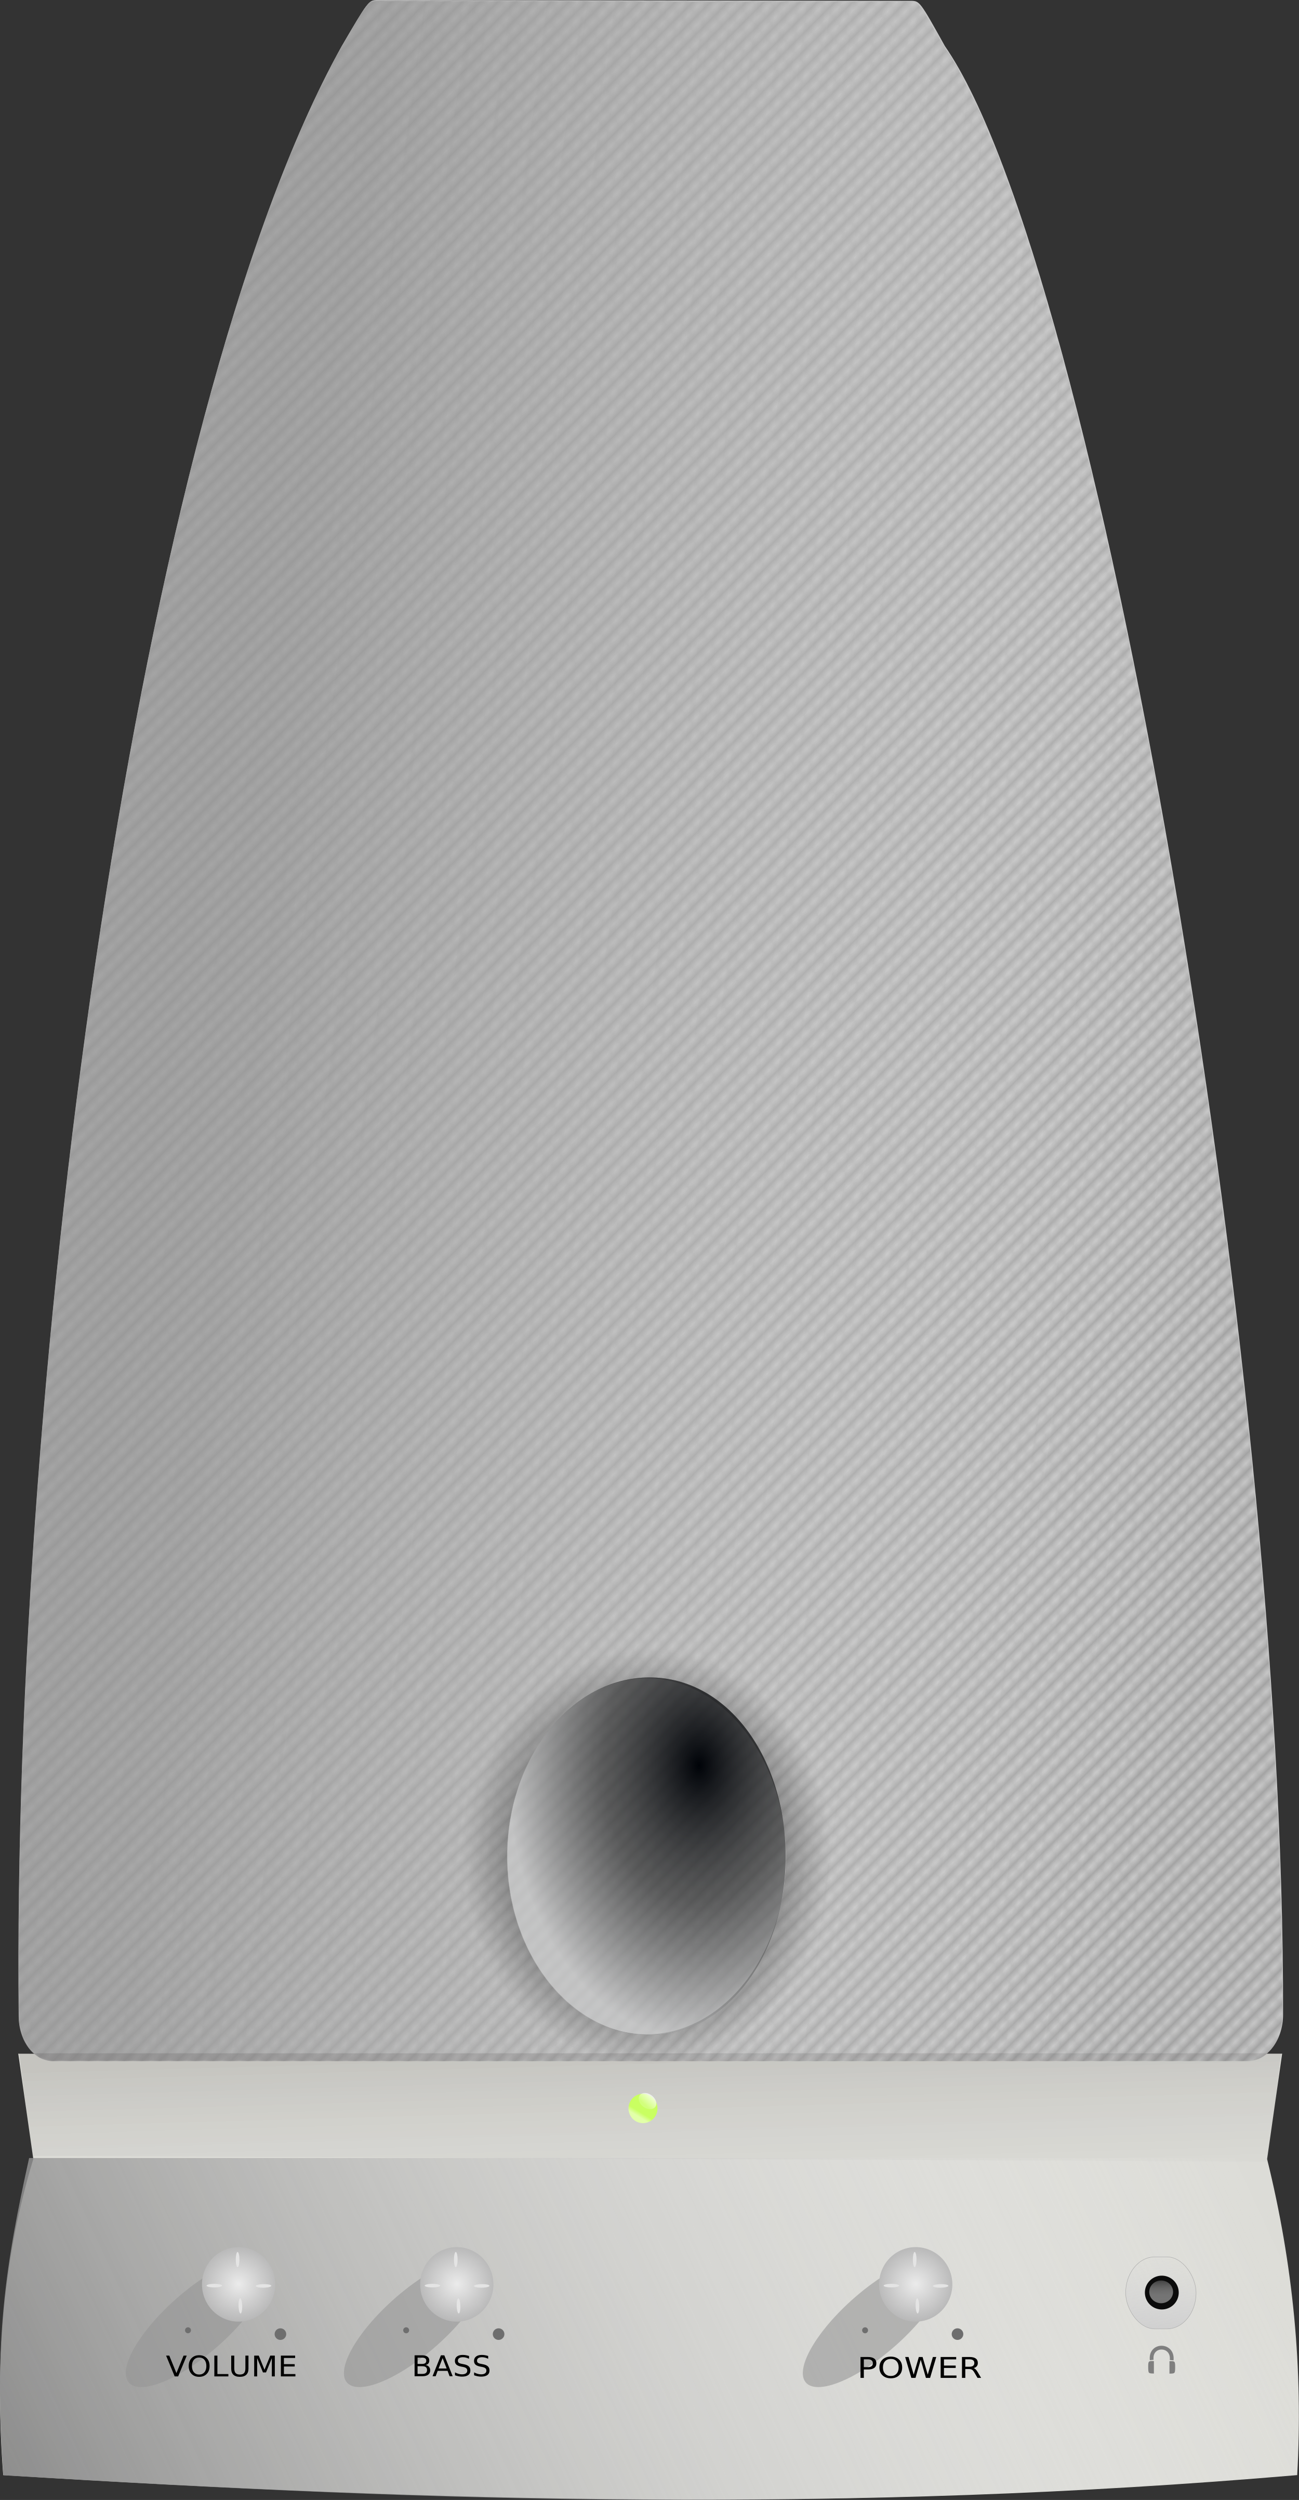 <?xml version="1.0" encoding="UTF-8" standalone="no"?>
<!-- Created with Inkscape (http://www.inkscape.org/) -->
<svg
   xmlns:dc="http://purl.org/dc/elements/1.1/"
   xmlns:cc="http://creativecommons.org/ns#"
   xmlns:rdf="http://www.w3.org/1999/02/22-rdf-syntax-ns#"
   xmlns:svg="http://www.w3.org/2000/svg"
   xmlns="http://www.w3.org/2000/svg"
   xmlns:xlink="http://www.w3.org/1999/xlink"
   xmlns:sodipodi="http://sodipodi.sourceforge.net/DTD/sodipodi-0.dtd"
   xmlns:inkscape="http://www.inkscape.org/namespaces/inkscape"
   height="664.421"
   id="svg2"
   inkscape:version="0.46"
   sodipodi:docbase="/home/Joel/Documents/InkScape"
   sodipodi:docname="pc_speaker_joel_montes_d_002.svg"
   sodipodi:version="0.32"
   width="345.336"
   inkscape:output_extension="org.inkscape.output.svg.inkscape"
   version="1.0">
  <rect width="100%" height="100%" fill="#333333" stroke="none"/>
  <defs
     id="defs4">
    <inkscape:perspective
       sodipodi:type="inkscape:persp3d"
       inkscape:vp_x="0 : 346.18127 : 1"
       inkscape:vp_y="0 : 1000 : 0"
       inkscape:vp_z="736.60004 : 346.18127 : 1"
       inkscape:persp3d-origin="368.30002 : 230.78752 : 1"
       id="perspective188" />
    <linearGradient
       id="linearGradient3983">
      <stop
         id="stop3985"
         offset="0"
         style="stop-color:#414141;stop-opacity:1;" />
      <stop
         id="stop3987"
         offset="1"
         style="stop-color:#e5e5e5;stop-opacity:0.464;" />
    </linearGradient>
    <linearGradient
       id="linearGradient3241">
      <stop
         id="stop3243"
         offset="0"
         style="stop-color:#d0d0d0;stop-opacity:1;" />
      <stop
         id="stop3245"
         offset="1"
         style="stop-color:#d9d9d9;stop-opacity:0;" />
    </linearGradient>
    <linearGradient
       id="linearGradient2550">
      <stop
         id="stop2552"
         offset="0"
         style="stop-color:#ebebeb;stop-opacity:1;" />
      <stop
         id="stop2554"
         offset="1"
         style="stop-color:#9e9e9e;stop-opacity:1;" />
    </linearGradient>
    <linearGradient
       id="linearGradient2875">
      <stop
         id="stop2877"
         offset="0"
         style="stop-color:#a0e6d0;stop-opacity:1;" />
      <stop
         id="stop2879"
         offset="1"
         style="stop-color:#024bff;stop-opacity:1;" />
    </linearGradient>
    <linearGradient
       id="linearGradient14640">
      <stop
         id="stop14642"
         offset="0"
         style="stop-color:#969696;stop-opacity:1;" />
      <stop
         id="stop14644"
         offset="1"
         style="stop-color:#c0c0c0;stop-opacity:1;" />
    </linearGradient>
    <linearGradient
       id="linearGradient5768">
      <stop
         id="stop5770"
         offset="0"
         style="stop-color:#000000;stop-opacity:1;" />
      <stop
         id="stop5772"
         offset="1"
         style="stop-color:#000000;stop-opacity:0;" />
    </linearGradient>
    <linearGradient
       id="linearGradient2108">
      <stop
         id="stop2110"
         offset="0"
         style="stop-color:#969696;stop-opacity:0.32;" />
      <stop
         id="stop2112"
         offset="1"
         style="stop-color:#ededed;stop-opacity:0;" />
    </linearGradient>
    <linearGradient
       id="linearGradient23410">
      <stop
         id="stop23412"
         offset="0"
         style="stop-color:#c9ff61;stop-opacity:1;" />
      <stop
         id="stop23414"
         offset="1"
         style="stop-color:#e2ffa9;stop-opacity:1;" />
    </linearGradient>
    <linearGradient
       id="linearGradient22670">
      <stop
         id="stop22672"
         offset="0"
         style="stop-color:#ffffff;stop-opacity:0.675;" />
      <stop
         id="stop22674"
         offset="1"
         style="stop-color:#ffffff;stop-opacity:0.169;" />
    </linearGradient>
    <linearGradient
       id="linearGradient22662">
      <stop
         id="stop22664"
         offset="0"
         style="stop-color:#ffffff;stop-opacity:1;" />
      <stop
         id="stop22666"
         offset="1"
         style="stop-color:#ffffff;stop-opacity:0;" />
    </linearGradient>
    <linearGradient
       id="linearGradient19450">
      <stop
         id="stop19452"
         offset="0"
         style="stop-color:#afe693;stop-opacity:1;" />
      <stop
         id="stop19454"
         offset="1"
         style="stop-color:none" />
    </linearGradient>
    <linearGradient
       id="linearGradient16536">
      <stop
         id="stop16538"
         offset="0"
         style="stop-color:#7c7c7c;stop-opacity:1;" />
      <stop
         id="stop16540"
         offset="1"
         style="stop-color:#ffffff;stop-opacity:0;" />
    </linearGradient>
    <linearGradient
       id="linearGradient15067">
      <stop
         id="stop15069"
         offset="0"
         style="stop-color:#050000;stop-opacity:0.11;" />
      <stop
         id="stop15071"
         offset="1"
         style="stop-color:#ffffff;stop-opacity:0;" />
    </linearGradient>
    <linearGradient
       id="linearGradient12860">
      <stop
         id="stop12862"
         offset="0"
         style="stop-color:#000a00;stop-opacity:0.289;" />
      <stop
         id="stop12864"
         offset="1"
         style="stop-color:#ffffff;stop-opacity:0.33;" />
    </linearGradient>
    <linearGradient
       id="linearGradient9202">
      <stop
         id="stop9204"
         offset="0"
         style="stop-color:#000308;stop-opacity:1;" />
      <stop
         id="stop4301"
         offset="0.5"
         style="stop-color:#3c3c3c;stop-opacity:0.498;" />
      <stop
         id="stop9206"
         offset="1"
         style="stop-color:#ffffff;stop-opacity:0.557;" />
    </linearGradient>
    <linearGradient
       id="linearGradient3329">
      <stop
         id="stop3331"
         offset="0"
         style="stop-color:#c6c6c6;stop-opacity:0.684" />
      <stop
         id="stop3333"
         offset="1"
         style="stop-color:#a3a3a3;stop-opacity:1;" />
    </linearGradient>
    <linearGradient
       id="linearGradient2591">
      <stop
         id="stop2593"
         offset="0"
         style="stop-color:#a0a0a0;stop-opacity:1;" />
      <stop
         id="stop2595"
         offset="1"
         style="stop-color:#3c3c3c;stop-opacity:0;" />
    </linearGradient>
    <linearGradient
       gradientTransform="translate(2.545216e-5,-7.129473e-7)"
       gradientUnits="userSpaceOnUse"
       id="linearGradient3335"
       inkscape:collect="always"
       spreadMethod="reflect"
       x1="11.444"
       x2="12.774"
       xlink:href="#linearGradient3329"
       y1="390.78"
       y2="389.679" />
    <linearGradient
       gradientTransform="translate(6.543669e-5,-1.602532e-5)"
       gradientUnits="userSpaceOnUse"
       id="linearGradient4077"
       inkscape:collect="always"
       spreadMethod="reflect"
       x1="595.578"
       x2="596.757"
       xlink:href="#linearGradient3329"
       y1="336.489"
       y2="337.669" />
    <radialGradient
       cx="295.583"
       cy="550.204"
       fx="295.583"
       fy="550.204"
       gradientTransform="matrix(-1.376,-1.90363e-2,2.716069e-2,-1.964,958.482,1572.98)"
       gradientUnits="userSpaceOnUse"
       id="radialGradient9938"
       inkscape:collect="always"
       r="37"
       xlink:href="#linearGradient9202" />
    <linearGradient
       gradientTransform="translate(243.721,-76.006)"
       gradientUnits="userSpaceOnUse"
       id="linearGradient15065"
       inkscape:collect="always"
       x1="294.691"
       x2="296.273"
       xlink:href="#linearGradient15067"
       y1="639.254"
       y2="696.39" />
    <linearGradient
       gradientTransform="translate(243.721,-76.006)"
       gradientUnits="userSpaceOnUse"
       id="linearGradient16534"
       inkscape:collect="always"
       x1="140.483"
       x2="473.248"
       xlink:href="#linearGradient16536"
       y1="826.823"
       y2="672.186" />
    <linearGradient
       gradientUnits="userSpaceOnUse"
       id="linearGradient22668"
       inkscape:collect="always"
       x1="-53.48"
       x2="-55.274"
       xlink:href="#linearGradient22670"
       y1="713.554"
       y2="724.89" />
    <linearGradient
       gradientUnits="userSpaceOnUse"
       id="linearGradient23408"
       inkscape:collect="always"
       x1="-55.682"
       x2="-57.22"
       xlink:href="#linearGradient23410"
       y1="721.643"
       y2="723.632" />
    <linearGradient
       gradientUnits="userSpaceOnUse"
       id="linearGradient24146"
       inkscape:collect="always"
       x1="-55.682"
       x2="-57.22"
       xlink:href="#linearGradient23410"
       y1="721.643"
       y2="723.632" />
    <linearGradient
       gradientUnits="userSpaceOnUse"
       id="linearGradient24148"
       inkscape:collect="always"
       x1="-53.48"
       x2="-55.274"
       xlink:href="#linearGradient22670"
       y1="713.554"
       y2="724.89" />
    <linearGradient
       gradientUnits="userSpaceOnUse"
       id="linearGradient2106"
       inkscape:collect="always"
       x1="212.125"
       x2="478.252"
       xlink:href="#linearGradient2108"
       y1="332.402"
       y2="367.445" />
    <linearGradient
       gradientUnits="userSpaceOnUse"
       id="linearGradient2114"
       inkscape:collect="always"
       x1="192.542"
       x2="478.252"
       xlink:href="#linearGradient2108"
       y1="317.972"
       y2="367.445" />
    <radialGradient
       cx="309.39"
       cy="586.637"
       fx="309.39"
       fy="586.637"
       gradientTransform="matrix(1.091,3.18028e-2,-3.594394e-2,1.234,236.519,-222.857)"
       gradientUnits="userSpaceOnUse"
       id="radialGradient5766"
       inkscape:collect="always"
       r="44.843"
       xlink:href="#linearGradient5768" />
    <linearGradient
       gradientTransform="translate(2.545216e-5,-7.129473e-7)"
       gradientUnits="userSpaceOnUse"
       id="linearGradient13100"
       inkscape:collect="always"
       spreadMethod="reflect"
       x1="11.444"
       x2="12.774"
       xlink:href="#linearGradient3329"
       y1="390.78"
       y2="389.679" />
    <linearGradient
       gradientTransform="translate(6.543669e-5,-1.602532e-5)"
       gradientUnits="userSpaceOnUse"
       id="linearGradient13102"
       inkscape:collect="always"
       spreadMethod="reflect"
       x1="595.578"
       x2="596.757"
       xlink:href="#linearGradient3329"
       y1="336.489"
       y2="337.669" />
    <linearGradient
       gradientUnits="userSpaceOnUse"
       id="linearGradient13106"
       inkscape:collect="always"
       x1="212.125"
       x2="478.252"
       xlink:href="#linearGradient2108"
       y1="332.402"
       y2="367.445" />
    <linearGradient
       gradientUnits="userSpaceOnUse"
       id="linearGradient13108"
       inkscape:collect="always"
       x1="212.125"
       x2="478.252"
       xlink:href="#linearGradient2108"
       y1="332.402"
       y2="367.445" />
    <linearGradient
       gradientUnits="userSpaceOnUse"
       id="linearGradient13110"
       inkscape:collect="always"
       x1="192.542"
       x2="478.252"
       xlink:href="#linearGradient2108"
       y1="317.972"
       y2="367.445" />
    <radialGradient
       cx="295.583"
       cy="550.204"
       fx="295.583"
       fy="550.204"
       gradientTransform="matrix(-1.376,-1.90363e-2,2.716069e-2,-1.964,47.656,1626.025)"
       gradientUnits="userSpaceOnUse"
       id="radialGradient13112"
       inkscape:collect="always"
       r="37"
       xlink:href="#linearGradient9202" />
    <linearGradient
       gradientTransform="translate(-667.105,-22.962)"
       gradientUnits="userSpaceOnUse"
       id="linearGradient13114"
       inkscape:collect="always"
       x1="294.691"
       x2="296.273"
       xlink:href="#linearGradient15067"
       y1="639.254"
       y2="696.39" />
    <linearGradient
       gradientTransform="translate(-667.105,-22.962)"
       gradientUnits="userSpaceOnUse"
       id="linearGradient13116"
       inkscape:collect="always"
       x1="140.483"
       x2="473.248"
       xlink:href="#linearGradient16536"
       y1="826.823"
       y2="672.186" />
    <linearGradient
       gradientUnits="userSpaceOnUse"
       id="linearGradient13118"
       inkscape:collect="always"
       x1="-55.682"
       x2="-57.22"
       xlink:href="#linearGradient23410"
       y1="721.643"
       y2="723.632" />
    <linearGradient
       gradientUnits="userSpaceOnUse"
       id="linearGradient13120"
       inkscape:collect="always"
       x1="-53.48"
       x2="-55.274"
       xlink:href="#linearGradient22670"
       y1="713.554"
       y2="724.89" />
    <radialGradient
       cx="309.39"
       cy="586.637"
       fx="309.39"
       fy="586.637"
       gradientTransform="matrix(1.091,3.18028e-2,-3.594394e-2,1.234,-674.307,-169.812)"
       gradientUnits="userSpaceOnUse"
       id="radialGradient13122"
       inkscape:collect="always"
       r="44.843"
       xlink:href="#linearGradient5768" />
    <radialGradient
       cx="48.945"
       cy="706.422"
       fx="48.945"
       fy="706.422"
       gradientTransform="matrix(1,0,0,0.967,0,23.355)"
       gradientUnits="userSpaceOnUse"
       id="radialGradient14638"
       inkscape:collect="always"
       r="9.138"
       xlink:href="#linearGradient14640" />
    <radialGradient
       cx="260.392"
       cy="814.951"
       fx="260.392"
       fy="814.951"
       gradientTransform="matrix(1,0,0,1.178,0,-144.88)"
       gradientUnits="userSpaceOnUse"
       id="radialGradient2881"
       inkscape:collect="always"
       r="7.955"
       xlink:href="#linearGradient2875" />
    <radialGradient
       cx="260.392"
       cy="814.951"
       fx="260.392"
       fy="814.951"
       gradientTransform="matrix(1.93,-2.344,5.494,3.185,-4755.968,-1166.119)"
       gradientUnits="userSpaceOnUse"
       id="radialGradient2887"
       inkscape:collect="always"
       r="7.955"
       xlink:href="#linearGradient2875" />
    <radialGradient
       cx="14.203"
       cy="623.572"
       fx="14.203"
       fy="623.572"
       gradientTransform="matrix(1.608,-3.924522e-2,3.865117e-2,1.583,-32.732,-363.172)"
       gradientUnits="userSpaceOnUse"
       id="radialGradient3310"
       inkscape:collect="always"
       r="16.908"
       xlink:href="#linearGradient2550" />
    <linearGradient
       gradientUnits="userSpaceOnUse"
       id="linearGradient2360"
       inkscape:collect="always"
       x1="212.125"
       x2="478.252"
       xlink:href="#linearGradient2108"
       y1="332.402"
       y2="367.445" />
    <linearGradient
       gradientUnits="userSpaceOnUse"
       id="linearGradient2362"
       inkscape:collect="always"
       x1="212.125"
       x2="478.252"
       xlink:href="#linearGradient2108"
       y1="332.402"
       y2="367.445" />
    <linearGradient
       gradientTransform="translate(2.545216e-5,-7.129473e-7)"
       gradientUnits="userSpaceOnUse"
       id="linearGradient2456"
       inkscape:collect="always"
       spreadMethod="reflect"
       x1="11.444"
       x2="12.774"
       xlink:href="#linearGradient3329"
       y1="390.78"
       y2="389.679" />
    <linearGradient
       gradientTransform="translate(6.543669e-5,-1.602532e-5)"
       gradientUnits="userSpaceOnUse"
       id="linearGradient2458"
       inkscape:collect="always"
       spreadMethod="reflect"
       x1="595.578"
       x2="596.757"
       xlink:href="#linearGradient3329"
       y1="336.489"
       y2="337.669" />
    <linearGradient
       gradientUnits="userSpaceOnUse"
       id="linearGradient2460"
       inkscape:collect="always"
       x1="212.125"
       x2="478.252"
       xlink:href="#linearGradient2108"
       y1="332.402"
       y2="367.445" />
    <linearGradient
       gradientUnits="userSpaceOnUse"
       id="linearGradient2462"
       inkscape:collect="always"
       x1="212.125"
       x2="478.252"
       xlink:href="#linearGradient2108"
       y1="332.402"
       y2="367.445" />
    <linearGradient
       gradientUnits="userSpaceOnUse"
       id="linearGradient2464"
       inkscape:collect="always"
       x1="212.125"
       x2="478.252"
       xlink:href="#linearGradient2108"
       y1="332.402"
       y2="367.445" />
    <linearGradient
       gradientUnits="userSpaceOnUse"
       id="linearGradient2466"
       inkscape:collect="always"
       x1="192.542"
       x2="478.252"
       xlink:href="#linearGradient2108"
       y1="317.972"
       y2="367.445" />
    <radialGradient
       cx="295.583"
       cy="550.204"
       fx="295.583"
       fy="550.204"
       gradientTransform="matrix(-1.376,-1.90363e-2,2.716069e-2,-1.964,591.124,1571.026)"
       gradientUnits="userSpaceOnUse"
       id="radialGradient2468"
       inkscape:collect="always"
       r="37"
       xlink:href="#linearGradient9202" />
    <linearGradient
       gradientTransform="translate(-123.636,-77.96)"
       gradientUnits="userSpaceOnUse"
       id="linearGradient2470"
       inkscape:collect="always"
       x1="294.691"
       x2="296.273"
       xlink:href="#linearGradient15067"
       y1="639.254"
       y2="696.39" />
    <linearGradient
       gradientTransform="translate(-123.636,-77.96)"
       gradientUnits="userSpaceOnUse"
       id="linearGradient2472"
       inkscape:collect="always"
       x1="140.483"
       x2="473.248"
       xlink:href="#linearGradient16536"
       y1="826.823"
       y2="672.186" />
    <linearGradient
       gradientUnits="userSpaceOnUse"
       id="linearGradient2474"
       inkscape:collect="always"
       x1="-55.682"
       x2="-57.22"
       xlink:href="#linearGradient23410"
       y1="721.643"
       y2="723.632" />
    <linearGradient
       gradientUnits="userSpaceOnUse"
       id="linearGradient2476"
       inkscape:collect="always"
       x1="-53.48"
       x2="-55.274"
       xlink:href="#linearGradient22670"
       y1="713.554"
       y2="724.89" />
    <radialGradient
       cx="309.39"
       cy="586.637"
       fx="309.39"
       fy="586.637"
       gradientTransform="matrix(1.091,3.18028e-2,-3.594394e-2,1.234,-130.839,-224.811)"
       gradientUnits="userSpaceOnUse"
       id="radialGradient2478"
       inkscape:collect="always"
       r="44.843"
       xlink:href="#linearGradient5768" />
    <radialGradient
       cx="14.203"
       cy="623.572"
       fx="14.203"
       fy="623.572"
       gradientTransform="matrix(1.608,-3.924522e-2,3.865117e-2,1.583,-32.732,-363.172)"
       gradientUnits="userSpaceOnUse"
       id="radialGradient2480"
       inkscape:collect="always"
       r="16.908"
       xlink:href="#linearGradient2550" />
    <radialGradient
       cx="14.203"
       cy="623.572"
       fx="14.203"
       fy="623.572"
       gradientTransform="matrix(1.608,-3.924522e-2,3.865117e-2,1.583,-32.732,-363.172)"
       gradientUnits="userSpaceOnUse"
       id="radialGradient2482"
       inkscape:collect="always"
       r="16.908"
       xlink:href="#linearGradient2550" />
    <radialGradient
       cx="14.203"
       cy="623.572"
       fx="14.203"
       fy="623.572"
       gradientTransform="matrix(1.608,-3.924522e-2,3.865117e-2,1.583,-32.732,-363.172)"
       gradientUnits="userSpaceOnUse"
       id="radialGradient2484"
       inkscape:collect="always"
       r="16.908"
       xlink:href="#linearGradient2550" />
    <radialGradient
       cx="14.203"
       cy="623.572"
       fx="14.203"
       fy="623.572"
       gradientTransform="matrix(1.608,-3.924522e-2,3.865117e-2,1.583,-32.732,-363.172)"
       gradientUnits="userSpaceOnUse"
       id="radialGradient1730"
       inkscape:collect="always"
       r="16.908"
       xlink:href="#linearGradient2550" />
    <radialGradient
       cx="14.203"
       cy="623.572"
       fx="14.203"
       fy="623.572"
       gradientTransform="matrix(1.608,-3.924522e-2,3.865117e-2,1.583,-32.732,-363.172)"
       gradientUnits="userSpaceOnUse"
       id="radialGradient1762"
       inkscape:collect="always"
       r="16.908"
       xlink:href="#linearGradient2550" />
    <linearGradient
       gradientUnits="userSpaceOnUse"
       id="linearGradient3247"
       inkscape:collect="always"
       x1="689.031"
       x2="689.482"
       xlink:href="#linearGradient3241"
       y1="636.551"
       y2="617.3" />
    <linearGradient
       gradientUnits="userSpaceOnUse"
       id="linearGradient3989"
       inkscape:collect="always"
       x1="446.71"
       x2="446.908"
       xlink:href="#linearGradient3983"
       y1="702.916"
       y2="709.245" />
    <linearGradient
       inkscape:collect="always"
       xlink:href="#linearGradient2108"
       id="linearGradient2773"
       gradientUnits="userSpaceOnUse"
       x1="212.125"
       y1="332.402"
       x2="478.252"
       y2="367.445" />
  </defs>
  <sodipodi:namedview
     bordercolor="#666666"
     borderopacity="1.0"
     id="base"
     inkscape:current-layer="layer4"
     inkscape:cx="368.30002"
     inkscape:cy="104.16791"
     inkscape:document-units="px"
     inkscape:guide-bbox="true"
     inkscape:pageopacity="0.0000000"
     inkscape:pageshadow="2"
     inkscape:window-height="689"
     inkscape:window-width="1016"
     inkscape:window-x="111"
     inkscape:window-y="3"
     inkscape:zoom="0.53311627"
     pagecolor="#8a810f"
     showgrid="false"
     showguides="true">
    <sodipodi:guide
       id="guide7736"
       orientation="horizontal"
       position="728.506" />
  </sodipodi:namedview>
  <g
     id="layer1"
     inkscape:groupmode="layer"
     inkscape:label="Layer 1"
     transform="translate(-380.868,-17.546)" />
  <g
     id="layer2"
     inkscape:groupmode="layer"
     inkscape:label="Speaker_Cloth"
     transform="translate(-380.868,-17.546)" />
  <g
     id="layer3"
     inkscape:groupmode="layer"
     inkscape:label="Speaker_Cloth_Pattern"
     transform="translate(-380.868,-17.546)" />
  <g
     id="layer4"
     inkscape:groupmode="layer"
     inkscape:label="Bottom_Half"
     transform="translate(-380.868,-17.546)">
    <g
       id="g2673">
      <path
         style="fill:#dcdcd7;fill-opacity:1;stroke:none;stroke-width:3;stroke-miterlimit:4;stroke-opacity:1"
         sodipodi:nodetypes="cccccccccc"
         id="rect4085"
         d="M 385.722,563.356 L 499.259,563.721 C 499.626,525.561 489.224,451.902 553.43,452.121 C 617.144,452.497 604.527,522.94 604.894,563.356 L 721.722,563.356 L 717.722,591.356 C 724.656,619.356 727.323,647.356 725.722,675.356 C 607.502,685.506 496.388,682.461 381.722,675.356 C 379.593,647.356 381.187,619.356 389.722,591.356 L 385.722,563.356 z" />
      <path
         style="fill:url(#linearGradient16534);fill-opacity:1;fill-rule:nonzero;stroke:none;stroke-width:3;stroke-miterlimit:4;stroke-opacity:1"
         sodipodi:nodetypes="ccccc"
         id="rect15799"
         d="M 388.61,591.088 L 718.265,591.088 C 724.477,618.93 727.466,645.27 725.702,675.328 C 595.833,685.49 503.245,682.74 381.765,675.412 C 379.165,639.151 382.45,618.93 388.61,591.088 z" />
      <g
         id="g2616">
        <g
           id="g4080"
           transform="translate(243.721,-76.006)">
          <path
             d="M 237.281,93.552 L 379.264,93.782 C 381.62,93.782 381.704,93.854 388.351,105.813 C 428.851,164.286 478.716,454.602 478.249,628.996 C 478.249,635.661 474.196,641.027 469.162,641.027 L 151.436,641.027 C 146.402,641.027 142.349,635.661 142.349,628.996 C 140.531,457.13 173.828,203.207 228.194,105.583 C 235.193,93.607 235.168,93.714 237.281,93.552 z"
             id="rect1862"
             sodipodi:nodetypes="ccccccccc"
             style="fill:#c6c6c6;fill-opacity:1;stroke:none;stroke-width:2.481;stroke-miterlimit:4;stroke-opacity:1" />
          <path
             d="M 237.101,93.769 L 379.084,94 C 381.44,94 381.525,94.071 388.171,106.03 C 428.672,164.504 478.536,454.819 478.069,629.214 C 478.069,635.879 474.017,641.244 468.982,641.244 L 151.256,641.244 C 146.222,641.244 142.169,635.879 142.169,629.214 C 140.351,457.348 173.648,203.425 228.014,105.8 C 235.013,93.825 234.988,93.932 237.101,93.769 z"
             id="path2599"
             sodipodi:nodetypes="ccccccccc"
             style="fill:url(#linearGradient3335);fill-opacity:1;stroke:none;stroke-width:2.481;stroke-miterlimit:4;stroke-opacity:1" />
          <path
             d="M 237.042,93.864 L 379.025,94.094 C 381.381,94.094 381.465,94.165 388.112,106.125 C 428.612,164.598 478.477,454.913 478.01,629.308 C 478.01,635.973 473.957,641.339 468.923,641.339 L 151.197,641.339 C 146.163,641.339 142.11,635.973 142.11,629.308 C 140.291,457.442 173.588,203.519 227.955,105.894 C 234.954,93.919 234.929,94.026 237.042,93.864 z"
             id="path3349"
             sodipodi:nodetypes="ccccccccc"
             style="fill:url(#linearGradient4077);fill-opacity:1;stroke:none;stroke-width:2.481;stroke-miterlimit:4;stroke-opacity:1" />
        </g>
        <g
           id="g1360"
           style="fill:url(#linearGradient2773);fill-opacity:1"
           transform="translate(243.721,-76.006)">
          <path
             d="M 237.281,93.552 L 379.264,93.782 C 381.62,93.782 381.704,93.854 388.351,105.813 C 428.851,164.286 478.716,454.602 478.249,628.996 C 478.249,635.661 474.196,641.027 469.162,641.027 L 151.436,641.027 C 146.402,641.027 142.349,635.661 142.349,628.996 C 140.531,457.13 173.828,203.207 228.194,105.583 C 235.193,93.607 235.168,93.714 237.281,93.552 z"
             id="path1362"
             sodipodi:nodetypes="ccccccccc"
             style="fill:url(#linearGradient2360);fill-opacity:1;stroke:none;stroke-width:2.481;stroke-miterlimit:4;stroke-opacity:1" />
          <path
             d="M 237.101,93.769 L 379.084,94 C 381.44,94 381.525,94.071 388.171,106.03 C 428.672,164.504 478.536,454.819 478.069,629.214 C 478.069,635.879 474.017,641.244 468.982,641.244 L 151.256,641.244 C 146.222,641.244 142.169,635.879 142.169,629.214 C 140.351,457.348 173.648,203.425 228.014,105.8 C 235.013,93.825 234.988,93.932 237.101,93.769 z"
             id="path1364"
             sodipodi:nodetypes="ccccccccc"
             style="fill:url(#linearGradient2362);fill-opacity:1;stroke:none;stroke-width:2.481;stroke-miterlimit:4;stroke-opacity:1" />
          <path
             d="M 237.042,93.864 L 379.025,94.094 C 381.381,94.094 381.465,94.165 388.112,106.125 C 428.612,164.598 478.477,454.913 478.01,629.308 C 478.01,635.973 473.957,641.339 468.923,641.339 L 151.197,641.339 C 146.163,641.339 142.11,635.973 142.11,629.308 C 140.291,457.442 173.588,203.519 227.955,105.894 C 234.954,93.919 234.929,94.026 237.042,93.864 z"
             id="path1366"
             sodipodi:nodetypes="ccccccccc"
             style="fill:url(#linearGradient2114);fill-opacity:1;stroke:none;stroke-width:2.481;stroke-miterlimit:4;stroke-opacity:1" />
        </g>
        <path
           d="M 589.722,510.856 C 589.722,537.076 574.243,558.356 553.546,558.356 C 532.849,558.356 515.722,537.076 515.722,510.856 C 515.722,484.636 532.849,463.356 553.546,463.356 C 574.243,463.356 589.722,484.636 589.722,510.856 z"
           id="path5542"
           sodipodi:nodetypes="csssc"
           style="fill:#000308;fill-opacity:0.358;stroke:none;stroke-width:3;stroke-miterlimit:4;stroke-opacity:1" />
        <path
           d="M 589.722,510.856 C 589.722,537.076 574.243,558.356 553.546,558.356 C 532.849,558.356 515.722,537.076 515.722,510.856 C 515.722,484.636 532.849,463.356 553.546,463.356 C 574.243,463.356 589.722,484.636 589.722,510.856 z"
           id="path9936"
           sodipodi:nodetypes="csssc"
           style="fill:url(#radialGradient9938);fill-opacity:1;stroke:none;stroke-width:3;stroke-miterlimit:4;stroke-opacity:1" />
        <path
           d="M 385.939,563.248 L 721.474,563.248 L 717.946,592.071 L 389.467,590.503 L 385.939,563.248 z"
           id="rect14330"
           sodipodi:nodetypes="ccccc"
           style="fill:url(#linearGradient15065);fill-opacity:1;fill-rule:nonzero;stroke:none;stroke-width:3;stroke-miterlimit:4;stroke-opacity:1" />
        <path
           d="M -47.918,719.698 A 6.451,8.294 0 1 1 -60.82,719.698 A 6.451,8.294 0 1 1 -47.918,719.698 z"
           id="path17996"
           sodipodi:cx="-54.368973"
           sodipodi:cy="719.69775"
           sodipodi:rx="6.4505563"
           sodipodi:ry="8.2935724"
           sodipodi:type="arc"
           style="fill:url(#linearGradient24146);fill-opacity:1;fill-rule:nonzero;stroke:none;stroke-width:3;stroke-miterlimit:4;stroke-dasharray:none;stroke-opacity:1"
           transform="matrix(0.597,0,0,0.47,584.266,239.654)" />
        <path
           d="M -47.918,719.698 A 6.451,8.294 0 1 1 -60.82,719.698 A 6.451,8.294 0 1 1 -47.918,719.698 z"
           id="path21208"
           sodipodi:cx="-54.368973"
           sodipodi:cy="719.69775"
           sodipodi:rx="6.4505563"
           sodipodi:ry="8.2935724"
           sodipodi:type="arc"
           style="fill:url(#linearGradient24148);fill-opacity:1;fill-rule:nonzero;stroke:none;stroke-width:3;stroke-miterlimit:4;stroke-dasharray:none;stroke-opacity:1"
           transform="matrix(0.321,0.239,-0.132,0.182,665.457,457.959)" />
        <path
           d="M 553.095,452.795 C 528.347,452.795 501.85,479.72 501.85,510.274 C 501.85,540.829 527.633,567.575 552.382,567.575 C 577.13,567.575 602.055,541.72 602.055,511.165 C 602.055,480.611 577.843,452.795 553.095,452.795 z M 552.836,463.585 C 572.951,463.585 589.789,484.968 589.789,511.087 C 589.789,537.207 572.951,558.202 552.836,558.202 C 532.722,558.202 515.673,537.029 515.673,510.909 C 515.673,484.789 532.722,463.585 552.836,463.585 z"
           id="path4303"
           sodipodi:nodetypes="csssccsssc"
           style="fill:url(#radialGradient5766);fill-opacity:1;stroke:none;stroke-width:1.649;stroke-miterlimit:4;stroke-dasharray:none;stroke-opacity:1" />
        <rect
           height="19.126"
           id="rect6500"
           rx="7.753"
           ry="12.3"
           style="fill:url(#linearGradient3247);fill-opacity:1;stroke:#aeaeae;stroke-width:0.119;stroke-miterlimit:4;stroke-dasharray:none;stroke-opacity:1"
           width="18.717"
           x="680.123"
           y="617.363" />
        <g
           id="g13047"
           transform="translate(244.225,-48.417)">
          <path
             d="M 441.89,695.299 C 441.868,693.42 441.933,693.43 443.403,693.469 C 443.403,694.571 443.403,695.673 443.403,696.774 C 441.955,696.755 441.933,696.735 441.89,695.299 z"
             id="rect10136"
             sodipodi:nodetypes="cccc"
             style="fill:#7f7f7f;fill-opacity:1;stroke:none;stroke-width:0.149;stroke-miterlimit:4;stroke-opacity:1" />
          <path
             d="M 442.822,693.177 C 442.3,688.782 448.595,688.801 448.129,693.233"
             id="path10139"
             sodipodi:nodetypes="cc"
             style="fill:none;fill-opacity:0.75;fill-rule:evenodd;stroke:#7f7f7f;stroke-width:1px;stroke-linecap:butt;stroke-linejoin:miter;stroke-opacity:1" />
          <path
             d="M 449.056,695.329 C 449.078,693.45 449.012,693.46 447.542,693.499 C 447.542,694.601 447.542,695.703 447.542,696.804 C 448.991,696.785 449.012,696.765 449.056,695.329 z"
             id="path10141"
             sodipodi:nodetypes="cccc"
             style="fill:#7f7f7f;fill-opacity:1;stroke:none;stroke-width:0.149;stroke-miterlimit:4;stroke-opacity:1" />
        </g>
        <g
           id="g1696"
           transform="translate(-6,0)">
          <path
             d="M 448.611,651.549 A 1.537,1.537 0 1 1 445.537,651.549 A 1.537,1.537 0 1 1 448.611,651.549 z"
             id="path1690"
             sodipodi:cx="447.07394"
             sodipodi:cy="651.54871"
             sodipodi:rx="1.5369234"
             sodipodi:ry="1.5369234"
             sodipodi:type="arc"
             style="fill:#6e6e6e;fill-opacity:1;stroke:none;stroke-width:0.25;stroke-miterlimit:4;stroke-dasharray:none;stroke-opacity:1"
             transform="translate(14.345,-13.662)" />
          <g
             id="g4057"
             transform="translate(243.721,-76.006)">
            <path
               d="M 31.111,623.572 A 16.908,17.584 0 1 1 -2.705,623.572 A 16.908,17.584 0 1 1 31.111,623.572 z"
               id="path3314"
               sodipodi:cx="14.202831"
               sodipodi:cy="623.57196"
               sodipodi:rx="16.908133"
               sodipodi:ry="17.584457"
               sodipodi:type="arc"
               style="fill:#959595;fill-opacity:0.585;stroke:none;stroke-width:2.99;stroke-miterlimit:4;stroke-dasharray:none;stroke-opacity:1"
               transform="matrix(1.116,-0.865,0.124,0.516,102.4,401.276)" />
            <g
               id="g3303"
               transform="matrix(0.576,0,0,0.563,133.682,308.124)">
              <path
                 d="M 31.111,623.572 A 16.908,17.584 0 1 1 -2.705,623.572 A 16.908,17.584 0 1 1 31.111,623.572 z"
                 id="path1814"
                 sodipodi:cx="14.202831"
                 sodipodi:cy="623.57196"
                 sodipodi:rx="16.908133"
                 sodipodi:ry="17.584457"
                 sodipodi:type="arc"
                 style="fill:url(#radialGradient3310);fill-opacity:1;stroke:none;stroke-width:2.99;stroke-miterlimit:4;stroke-dasharray:none;stroke-opacity:1"
                 transform="translate(112.36,73.671)" />
              <path
                 d="M 110.931,691.508 A 0.836,3.582 0 1 1 109.259,691.508 A 0.836,3.582 0 1 1 110.931,691.508 z"
                 id="path2558"
                 sodipodi:cx="110.09505"
                 sodipodi:cy="691.50836"
                 sodipodi:rx="0.83586264"
                 sodipodi:ry="3.5822682"
                 sodipodi:type="arc"
                 style="fill:#e4e4e4;fill-opacity:1;stroke:none;stroke-width:2.99;stroke-miterlimit:4;stroke-dasharray:none;stroke-opacity:1"
                 transform="translate(16.001,-5.97)" />
              <path
                 d="M 110.931,691.508 A 0.836,3.582 0 1 1 109.259,691.508 A 0.836,3.582 0 1 1 110.931,691.508 z"
                 id="path3297"
                 sodipodi:cx="110.09505"
                 sodipodi:cy="691.50836"
                 sodipodi:rx="0.83586264"
                 sodipodi:ry="3.5822682"
                 sodipodi:type="arc"
                 style="fill:#e4e4e4;fill-opacity:1;stroke:none;stroke-width:2.99;stroke-miterlimit:4;stroke-dasharray:none;stroke-opacity:1"
                 transform="matrix(1.574605e-2,1,-1,1.574605e-2,827.845,576.986)" />
              <path
                 d="M 110.931,691.508 A 0.836,3.582 0 1 1 109.259,691.508 A 0.836,3.582 0 1 1 110.931,691.508 z"
                 id="path3299"
                 sodipodi:cx="110.09505"
                 sodipodi:cy="691.50836"
                 sodipodi:rx="0.83586264"
                 sodipodi:ry="3.5822682"
                 sodipodi:type="arc"
                 style="fill:#e4e4e4;fill-opacity:1;stroke:none;stroke-width:2.99;stroke-miterlimit:4;stroke-dasharray:none;stroke-opacity:1"
                 transform="matrix(-1,2.680518e-2,-2.680518e-2,-1,256.001,1395.937)" />
              <path
                 d="M 110.931,691.508 A 0.836,3.582 0 1 1 109.259,691.508 A 0.836,3.582 0 1 1 110.931,691.508 z"
                 id="path3301"
                 sodipodi:cx="110.09505"
                 sodipodi:cy="691.50836"
                 sodipodi:rx="0.83586264"
                 sodipodi:ry="3.5822682"
                 sodipodi:type="arc"
                 style="fill:#e4e4e4;fill-opacity:1;stroke:none;stroke-width:2.99;stroke-miterlimit:4;stroke-dasharray:none;stroke-opacity:1"
                 transform="matrix(-2.300838e-3,-1,1,-2.300838e-3,-575.905,809.522)" />
            </g>
          </g>
          <path
             d="M 448.611,651.549 A 1.537,1.537 0 1 1 445.537,651.549 A 1.537,1.537 0 1 1 448.611,651.549 z"
             id="path1692"
             sodipodi:cx="447.07394"
             sodipodi:cy="651.54871"
             sodipodi:rx="1.5369234"
             sodipodi:ry="1.5369234"
             sodipodi:type="arc"
             style="fill:#6e6e6e;fill-opacity:1;stroke:none;stroke-width:0.25;stroke-miterlimit:4;stroke-dasharray:none;stroke-opacity:1"
             transform="matrix(0.511,0,0,0.517,208.394,300.018)" />
        </g>
        <path
           transform="translate(66.345,-13.662)"
           style="fill:#6e6e6e;fill-opacity:1;stroke:none;stroke-width:0.25;stroke-miterlimit:4;stroke-dasharray:none;stroke-opacity:1"
           sodipodi:type="arc"
           sodipodi:ry="1.5369234"
           sodipodi:rx="1.5369234"
           sodipodi:cy="651.54871"
           sodipodi:cx="447.07394"
           id="path1710"
           d="M 448.611,651.549 A 1.537,1.537 0 1 1 445.537,651.549 A 1.537,1.537 0 1 1 448.611,651.549 z" />
        <g
           transform="translate(295.721,-76.006)"
           id="g1712">
          <path
             transform="matrix(1.116,-0.865,0.124,0.516,102.4,401.276)"
             style="fill:#959595;fill-opacity:0.585;stroke:none;stroke-width:2.99;stroke-miterlimit:4;stroke-dasharray:none;stroke-opacity:1"
             sodipodi:type="arc"
             sodipodi:ry="17.584457"
             sodipodi:rx="16.908133"
             sodipodi:cy="623.57196"
             sodipodi:cx="14.202831"
             id="path1714"
             d="M 31.111,623.572 A 16.908,17.584 0 1 1 -2.705,623.572 A 16.908,17.584 0 1 1 31.111,623.572 z" />
          <g
             transform="matrix(0.576,0,0,0.563,133.682,308.124)"
             id="g1716">
            <path
               transform="translate(112.36,73.671)"
               style="fill:url(#radialGradient1730);fill-opacity:1;stroke:none;stroke-width:2.99;stroke-miterlimit:4;stroke-dasharray:none;stroke-opacity:1"
               sodipodi:type="arc"
               sodipodi:ry="17.584457"
               sodipodi:rx="16.908133"
               sodipodi:cy="623.57196"
               sodipodi:cx="14.202831"
               id="path1718"
               d="M 31.111,623.572 A 16.908,17.584 0 1 1 -2.705,623.572 A 16.908,17.584 0 1 1 31.111,623.572 z" />
            <path
               transform="translate(16.001,-5.97)"
               style="fill:#e4e4e4;fill-opacity:1;stroke:none;stroke-width:2.99;stroke-miterlimit:4;stroke-dasharray:none;stroke-opacity:1"
               sodipodi:type="arc"
               sodipodi:ry="3.5822682"
               sodipodi:rx="0.83586264"
               sodipodi:cy="691.50836"
               sodipodi:cx="110.09505"
               id="path1720"
               d="M 110.931,691.508 A 0.836,3.582 0 1 1 109.259,691.508 A 0.836,3.582 0 1 1 110.931,691.508 z" />
            <path
               transform="matrix(1.574605e-2,1,-1,1.574605e-2,827.845,576.986)"
               style="fill:#e4e4e4;fill-opacity:1;stroke:none;stroke-width:2.99;stroke-miterlimit:4;stroke-dasharray:none;stroke-opacity:1"
               sodipodi:type="arc"
               sodipodi:ry="3.5822682"
               sodipodi:rx="0.83586264"
               sodipodi:cy="691.50836"
               sodipodi:cx="110.09505"
               id="path1722"
               d="M 110.931,691.508 A 0.836,3.582 0 1 1 109.259,691.508 A 0.836,3.582 0 1 1 110.931,691.508 z" />
            <path
               transform="matrix(-1,2.680518e-2,-2.680518e-2,-1,256.001,1395.937)"
               style="fill:#e4e4e4;fill-opacity:1;stroke:none;stroke-width:2.99;stroke-miterlimit:4;stroke-dasharray:none;stroke-opacity:1"
               sodipodi:type="arc"
               sodipodi:ry="3.5822682"
               sodipodi:rx="0.83586264"
               sodipodi:cy="691.50836"
               sodipodi:cx="110.09505"
               id="path1724"
               d="M 110.931,691.508 A 0.836,3.582 0 1 1 109.259,691.508 A 0.836,3.582 0 1 1 110.931,691.508 z" />
            <path
               transform="matrix(-2.300838e-3,-1,1,-2.300838e-3,-575.905,809.522)"
               style="fill:#e4e4e4;fill-opacity:1;stroke:none;stroke-width:2.99;stroke-miterlimit:4;stroke-dasharray:none;stroke-opacity:1"
               sodipodi:type="arc"
               sodipodi:ry="3.5822682"
               sodipodi:rx="0.83586264"
               sodipodi:cy="691.50836"
               sodipodi:cx="110.09505"
               id="path1726"
               d="M 110.931,691.508 A 0.836,3.582 0 1 1 109.259,691.508 A 0.836,3.582 0 1 1 110.931,691.508 z" />
          </g>
        </g>
        <path
           transform="matrix(0.511,0,0,0.517,260.394,300.018)"
           style="fill:#6e6e6e;fill-opacity:1;stroke:none;stroke-width:0.25;stroke-miterlimit:4;stroke-dasharray:none;stroke-opacity:1"
           sodipodi:type="arc"
           sodipodi:ry="1.5369234"
           sodipodi:rx="1.5369234"
           sodipodi:cy="651.54871"
           sodipodi:cx="447.07394"
           id="path1728"
           d="M 448.611,651.549 A 1.537,1.537 0 1 1 445.537,651.549 A 1.537,1.537 0 1 1 448.611,651.549 z" />
        <path
           transform="scale(1.025,0.976)"
           style="font-size:7.817px;font-style:normal;font-weight:normal;fill:#000000;fill-opacity:1;stroke:none;stroke-width:1px;stroke-linecap:butt;stroke-linejoin:miter;stroke-opacity:1;font-family:Bitstream Vera Sans"
           d="M 479.881,662.316 L 479.881,664.403 L 481.118,664.403 C 481.533,664.403 481.84,664.318 482.04,664.146 C 482.24,663.974 482.34,663.711 482.34,663.358 C 482.34,663.001 482.24,662.739 482.04,662.569 C 481.84,662.4 481.533,662.316 481.118,662.316 L 479.881,662.316 z M 479.881,659.972 L 479.881,661.689 L 481.023,661.689 C 481.399,661.689 481.68,661.619 481.864,661.478 C 482.049,661.336 482.141,661.121 482.141,660.831 C 482.141,660.543 482.049,660.328 481.864,660.186 C 481.68,660.043 481.399,659.972 481.023,659.972 L 479.881,659.972 z M 479.11,659.338 L 481.08,659.338 C 481.668,659.338 482.121,659.46 482.439,659.705 C 482.757,659.949 482.916,660.296 482.916,660.747 C 482.916,661.095 482.835,661.373 482.672,661.579 C 482.509,661.785 482.27,661.913 481.954,661.964 C 482.333,662.046 482.628,662.216 482.838,662.474 C 483.048,662.732 483.153,663.055 483.153,663.442 C 483.153,663.951 482.98,664.344 482.634,664.621 C 482.287,664.898 481.795,665.037 481.156,665.037 L 479.11,665.037 L 479.11,659.338 z M 486.374,660.098 L 485.328,662.934 L 487.424,662.934 L 486.374,660.098 z M 485.939,659.338 L 486.813,659.338 L 488.985,665.037 L 488.184,665.037 L 487.664,663.575 L 485.096,663.575 L 484.576,665.037 L 483.763,665.037 L 485.939,659.338 z M 493.23,659.525 L 493.23,660.277 C 492.937,660.137 492.661,660.033 492.402,659.964 C 492.142,659.895 491.891,659.861 491.65,659.861 C 491.23,659.861 490.906,659.943 490.678,660.105 C 490.45,660.268 490.336,660.5 490.336,660.8 C 490.336,661.052 490.412,661.242 490.564,661.371 C 490.715,661.499 491.002,661.603 491.424,661.682 L 491.89,661.777 C 492.465,661.887 492.889,662.079 493.163,662.356 C 493.437,662.632 493.573,663.001 493.573,663.464 C 493.573,664.017 493.388,664.435 493.018,664.72 C 492.648,665.005 492.105,665.148 491.39,665.148 C 491.12,665.148 490.833,665.117 490.529,665.056 C 490.225,664.995 489.91,664.905 489.584,664.785 L 489.584,663.991 C 489.897,664.167 490.204,664.299 490.504,664.388 C 490.805,664.477 491.1,664.522 491.39,664.522 C 491.83,664.522 492.17,664.435 492.409,664.262 C 492.648,664.089 492.768,663.842 492.768,663.522 C 492.768,663.242 492.682,663.023 492.51,662.865 C 492.339,662.707 492.057,662.589 491.665,662.51 L 491.195,662.419 C 490.62,662.304 490.204,662.125 489.947,661.88 C 489.69,661.636 489.562,661.296 489.562,660.861 C 489.562,660.357 489.739,659.96 490.094,659.67 C 490.449,659.38 490.938,659.235 491.562,659.235 C 491.829,659.235 492.101,659.259 492.379,659.308 C 492.656,659.356 492.94,659.428 493.23,659.525 L 493.23,659.525 z M 498.192,659.525 L 498.192,660.277 C 497.899,660.137 497.623,660.033 497.364,659.964 C 497.104,659.895 496.854,659.861 496.612,659.861 C 496.192,659.861 495.868,659.943 495.64,660.105 C 495.413,660.268 495.299,660.5 495.299,660.8 C 495.299,661.052 495.374,661.242 495.526,661.371 C 495.677,661.499 495.964,661.603 496.387,661.682 L 496.852,661.777 C 497.427,661.887 497.852,662.079 498.125,662.356 C 498.399,662.632 498.536,663.001 498.536,663.464 C 498.536,664.017 498.351,664.435 497.98,664.72 C 497.61,665.005 497.067,665.148 496.352,665.148 C 496.083,665.148 495.796,665.117 495.491,665.056 C 495.187,664.995 494.872,664.905 494.547,664.785 L 494.547,663.991 C 494.86,664.167 495.166,664.299 495.467,664.388 C 495.767,664.477 496.062,664.522 496.352,664.522 C 496.793,664.522 497.132,664.435 497.371,664.262 C 497.611,664.089 497.73,663.842 497.73,663.522 C 497.73,663.242 497.644,663.023 497.473,662.865 C 497.301,662.707 497.019,662.589 496.627,662.51 L 496.158,662.419 C 495.582,662.304 495.166,662.125 494.909,661.88 C 494.652,661.636 494.524,661.296 494.524,660.861 C 494.524,660.357 494.701,659.96 495.056,659.67 C 495.411,659.38 495.901,659.235 496.524,659.235 C 496.791,659.235 497.064,659.259 497.341,659.308 C 497.618,659.356 497.902,659.428 498.192,659.525 L 498.192,659.525 z"
           id="text1732" />
        <path
           transform="scale(1.041,0.961)"
           style="font-size:7.894px;font-style:normal;font-weight:normal;fill:#000000;fill-opacity:1;stroke:none;stroke-width:1px;stroke-linecap:butt;stroke-linejoin:miter;stroke-opacity:1;font-family:Bitstream Vera Sans"
           d="M 410.481,675.47 L 408.284,669.716 L 409.098,669.716 L 410.921,674.561 L 412.748,669.716 L 413.557,669.716 L 411.364,675.47 L 410.481,675.47 z M 416.73,670.244 C 416.164,670.244 415.715,670.454 415.382,670.876 C 415.05,671.297 414.883,671.872 414.883,672.599 C 414.883,673.323 415.05,673.896 415.382,674.318 C 415.715,674.739 416.164,674.95 416.73,674.95 C 417.295,674.95 417.743,674.739 418.073,674.318 C 418.403,673.896 418.568,673.323 418.568,672.599 C 418.568,671.872 418.403,671.297 418.073,670.876 C 417.743,670.454 417.295,670.244 416.73,670.244 L 416.73,670.244 z M 416.73,669.612 C 417.536,669.612 418.181,669.882 418.664,670.423 C 419.148,670.964 419.389,671.689 419.389,672.599 C 419.389,673.506 419.148,674.23 418.664,674.771 C 418.181,675.312 417.536,675.582 416.73,675.582 C 415.92,675.582 415.273,675.312 414.789,674.773 C 414.304,674.233 414.062,673.508 414.062,672.599 C 414.062,671.689 414.304,670.964 414.789,670.423 C 415.273,669.882 415.92,669.612 416.73,669.612 L 416.73,669.612 z M 420.607,669.716 L 421.386,669.716 L 421.386,674.815 L 424.188,674.815 L 424.188,675.47 L 420.607,675.47 L 420.607,669.716 z M 424.913,669.716 L 425.695,669.716 L 425.695,673.212 C 425.695,673.828 425.807,674.272 426.03,674.543 C 426.254,674.814 426.616,674.95 427.117,674.95 C 427.616,674.95 427.977,674.814 428.2,674.543 C 428.424,674.272 428.536,673.828 428.536,673.212 L 428.536,669.716 L 429.318,669.716 L 429.318,673.308 C 429.318,674.058 429.133,674.625 428.761,675.008 C 428.39,675.391 427.842,675.582 427.117,675.582 C 426.39,675.582 425.841,675.391 425.47,675.008 C 425.098,674.625 424.913,674.058 424.913,673.308 L 424.913,669.716 z M 430.783,669.716 L 431.943,669.716 L 433.412,673.632 L 434.888,669.716 L 436.048,669.716 L 436.048,675.47 L 435.289,675.47 L 435.289,670.417 L 433.805,674.364 L 433.022,674.364 L 431.538,670.417 L 431.538,675.47 L 430.783,675.47 L 430.783,669.716 z M 437.598,669.716 L 441.236,669.716 L 441.236,670.371 L 438.376,670.371 L 438.376,672.075 L 441.117,672.075 L 441.117,672.73 L 438.376,672.73 L 438.376,674.815 L 441.306,674.815 L 441.306,675.47 L 437.598,675.47 L 437.598,669.716 z"
           id="text1736" />
        <path
           transform="translate(188.345,-13.662)"
           style="fill:#6e6e6e;fill-opacity:1;stroke:none;stroke-width:0.25;stroke-miterlimit:4;stroke-dasharray:none;stroke-opacity:1"
           sodipodi:type="arc"
           sodipodi:ry="1.5369234"
           sodipodi:rx="1.5369234"
           sodipodi:cy="651.54871"
           sodipodi:cx="447.07394"
           id="path1742"
           d="M 448.611,651.549 A 1.537,1.537 0 1 1 445.537,651.549 A 1.537,1.537 0 1 1 448.611,651.549 z" />
        <g
           transform="translate(417.721,-76.006)"
           id="g1744">
          <path
             transform="matrix(1.116,-0.865,0.124,0.516,102.4,401.276)"
             style="fill:#959595;fill-opacity:0.585;stroke:none;stroke-width:2.99;stroke-miterlimit:4;stroke-dasharray:none;stroke-opacity:1"
             sodipodi:type="arc"
             sodipodi:ry="17.584457"
             sodipodi:rx="16.908133"
             sodipodi:cy="623.57196"
             sodipodi:cx="14.202831"
             id="path1746"
             d="M 31.111,623.572 A 16.908,17.584 0 1 1 -2.705,623.572 A 16.908,17.584 0 1 1 31.111,623.572 z" />
          <g
             transform="matrix(0.576,0,0,0.563,133.682,308.124)"
             id="g1748">
            <path
               transform="translate(112.36,73.671)"
               style="fill:url(#radialGradient1762);fill-opacity:1;stroke:none;stroke-width:2.99;stroke-miterlimit:4;stroke-dasharray:none;stroke-opacity:1"
               sodipodi:type="arc"
               sodipodi:ry="17.584457"
               sodipodi:rx="16.908133"
               sodipodi:cy="623.57196"
               sodipodi:cx="14.202831"
               id="path1750"
               d="M 31.111,623.572 A 16.908,17.584 0 1 1 -2.705,623.572 A 16.908,17.584 0 1 1 31.111,623.572 z" />
            <path
               transform="translate(16.001,-5.97)"
               style="fill:#e4e4e4;fill-opacity:1;stroke:none;stroke-width:2.99;stroke-miterlimit:4;stroke-dasharray:none;stroke-opacity:1"
               sodipodi:type="arc"
               sodipodi:ry="3.5822682"
               sodipodi:rx="0.83586264"
               sodipodi:cy="691.50836"
               sodipodi:cx="110.09505"
               id="path1752"
               d="M 110.931,691.508 A 0.836,3.582 0 1 1 109.259,691.508 A 0.836,3.582 0 1 1 110.931,691.508 z" />
            <path
               transform="matrix(1.574605e-2,1,-1,1.574605e-2,827.845,576.986)"
               style="fill:#e4e4e4;fill-opacity:1;stroke:none;stroke-width:2.99;stroke-miterlimit:4;stroke-dasharray:none;stroke-opacity:1"
               sodipodi:type="arc"
               sodipodi:ry="3.5822682"
               sodipodi:rx="0.83586264"
               sodipodi:cy="691.50836"
               sodipodi:cx="110.09505"
               id="path1754"
               d="M 110.931,691.508 A 0.836,3.582 0 1 1 109.259,691.508 A 0.836,3.582 0 1 1 110.931,691.508 z" />
            <path
               transform="matrix(-1,2.680518e-2,-2.680518e-2,-1,256.001,1395.937)"
               style="fill:#e4e4e4;fill-opacity:1;stroke:none;stroke-width:2.99;stroke-miterlimit:4;stroke-dasharray:none;stroke-opacity:1"
               sodipodi:type="arc"
               sodipodi:ry="3.5822682"
               sodipodi:rx="0.83586264"
               sodipodi:cy="691.50836"
               sodipodi:cx="110.09505"
               id="path1756"
               d="M 110.931,691.508 A 0.836,3.582 0 1 1 109.259,691.508 A 0.836,3.582 0 1 1 110.931,691.508 z" />
            <path
               transform="matrix(-2.300838e-3,-1,1,-2.300838e-3,-575.905,809.522)"
               style="fill:#e4e4e4;fill-opacity:1;stroke:none;stroke-width:2.99;stroke-miterlimit:4;stroke-dasharray:none;stroke-opacity:1"
               sodipodi:type="arc"
               sodipodi:ry="3.5822682"
               sodipodi:rx="0.83586264"
               sodipodi:cy="691.50836"
               sodipodi:cx="110.09505"
               id="path1758"
               d="M 110.931,691.508 A 0.836,3.582 0 1 1 109.259,691.508 A 0.836,3.582 0 1 1 110.931,691.508 z" />
          </g>
        </g>
        <path
           transform="matrix(0.511,0,0,0.517,382.394,300.018)"
           style="fill:#6e6e6e;fill-opacity:1;stroke:none;stroke-width:0.25;stroke-miterlimit:4;stroke-dasharray:none;stroke-opacity:1"
           sodipodi:type="arc"
           sodipodi:ry="1.5369234"
           sodipodi:rx="1.5369234"
           sodipodi:cy="651.54871"
           sodipodi:cx="447.07394"
           id="path1760"
           d="M 448.611,651.549 A 1.537,1.537 0 1 1 445.537,651.549 A 1.537,1.537 0 1 1 448.611,651.549 z" />
        <path
           transform="scale(1.085,0.922)"
           style="font-size:8.255px;font-style:normal;font-weight:normal;fill:#000000;fill-opacity:1;stroke:none;stroke-width:1px;stroke-linecap:butt;stroke-linejoin:miter;stroke-opacity:1;font-family:Bitstream Vera Sans"
           d="M 562.687,699.115 L 562.687,701.376 L 563.711,701.376 C 564.09,701.376 564.383,701.278 564.589,701.082 C 564.796,700.886 564.9,700.606 564.9,700.244 C 564.9,699.884 564.796,699.605 564.589,699.409 C 564.383,699.213 564.09,699.115 563.711,699.115 L 562.687,699.115 z M 561.873,698.446 L 563.711,698.446 C 564.385,698.446 564.895,698.598 565.24,698.903 C 565.586,699.208 565.758,699.655 565.758,700.244 C 565.758,700.837 565.586,701.286 565.24,701.59 C 564.895,701.894 564.385,702.045 563.711,702.045 L 562.687,702.045 L 562.687,704.464 L 561.873,704.464 L 561.873,698.446 z M 569.297,698.998 C 568.706,698.998 568.236,699.219 567.889,699.659 C 567.541,700.1 567.367,700.7 567.367,701.461 C 567.367,702.219 567.541,702.818 567.889,703.259 C 568.236,703.699 568.706,703.92 569.297,703.92 C 569.888,703.92 570.357,703.699 570.702,703.259 C 571.047,702.818 571.22,702.219 571.22,701.461 C 571.22,700.7 571.047,700.1 570.702,699.659 C 570.357,699.219 569.888,698.998 569.297,698.998 L 569.297,698.998 z M 569.297,698.337 C 570.141,698.337 570.815,698.62 571.321,699.186 C 571.826,699.751 572.078,700.51 572.078,701.461 C 572.078,702.409 571.826,703.167 571.321,703.732 C 570.815,704.298 570.141,704.581 569.297,704.581 C 568.451,704.581 567.774,704.298 567.268,703.734 C 566.761,703.17 566.508,702.412 566.508,701.461 C 566.508,700.51 566.761,699.751 567.268,699.186 C 567.774,698.62 568.451,698.337 569.297,698.337 L 569.297,698.337 z M 572.816,698.446 L 573.638,698.446 L 574.904,703.533 L 576.165,698.446 L 577.08,698.446 L 578.346,703.533 L 579.607,698.446 L 580.434,698.446 L 578.922,704.464 L 577.898,704.464 L 576.629,699.24 L 575.347,704.464 L 574.323,704.464 L 572.816,698.446 z M 581.51,698.446 L 585.315,698.446 L 585.315,699.131 L 582.324,699.131 L 582.324,700.913 L 585.19,700.913 L 585.19,701.598 L 582.324,701.598 L 582.324,703.778 L 585.387,703.778 L 585.387,704.464 L 581.51,704.464 L 581.51,698.446 z M 589.587,701.642 C 589.762,701.701 589.932,701.828 590.097,702.021 C 590.262,702.215 590.428,702.481 590.595,702.819 L 591.421,704.464 L 590.547,704.464 L 589.777,702.92 C 589.578,702.517 589.385,702.25 589.198,702.118 C 589.012,701.986 588.757,701.92 588.434,701.92 L 587.548,701.92 L 587.548,704.464 L 586.734,704.464 L 586.734,698.446 L 588.572,698.446 C 589.259,698.446 589.773,698.59 590.111,698.877 C 590.45,699.165 590.619,699.599 590.619,700.179 C 590.619,700.558 590.531,700.872 590.355,701.122 C 590.179,701.372 589.923,701.546 589.587,701.642 L 589.587,701.642 z M 587.548,699.115 L 587.548,701.251 L 588.572,701.251 C 588.964,701.251 589.26,701.161 589.46,700.979 C 589.66,700.798 589.761,700.531 589.761,700.179 C 589.761,699.827 589.66,699.562 589.46,699.383 C 589.26,699.204 588.964,699.115 588.572,699.115 L 587.548,699.115 z"
           id="text1764" />
        <path
           d="M 449.716,706.08 A 3.22,3.165 0 1 1 443.276,706.08 A 3.22,3.165 0 1 1 449.716,706.08 z"
           id="path7954"
           sodipodi:cx="446.49631"
           sodipodi:cy="706.08044"
           sodipodi:rx="3.2201922"
           sodipodi:ry="3.1646717"
           sodipodi:type="arc"
           style="fill:#0b0b0b;fill-opacity:1;stroke:none;stroke-width:0.149;stroke-miterlimit:4;stroke-dasharray:none;stroke-opacity:1"
           transform="matrix(1.397,0,0,1.419,65.977,-375.086)" />
        <path
           d="M 449.716,706.08 A 3.22,3.165 0 1 1 443.276,706.08 A 3.22,3.165 0 1 1 449.716,706.08 z"
           id="path1768"
           sodipodi:cx="446.49631"
           sodipodi:cy="706.08044"
           sodipodi:rx="3.2201922"
           sodipodi:ry="3.1646717"
           sodipodi:type="arc"
           style="fill:url(#linearGradient3989);fill-opacity:1;stroke:none;stroke-width:0.149;stroke-miterlimit:4;stroke-dasharray:none;stroke-opacity:1"
           transform="matrix(0.982,0,0,0.954,251.1,-46.944)" />
      </g>
    </g>
  </g>
</svg>
